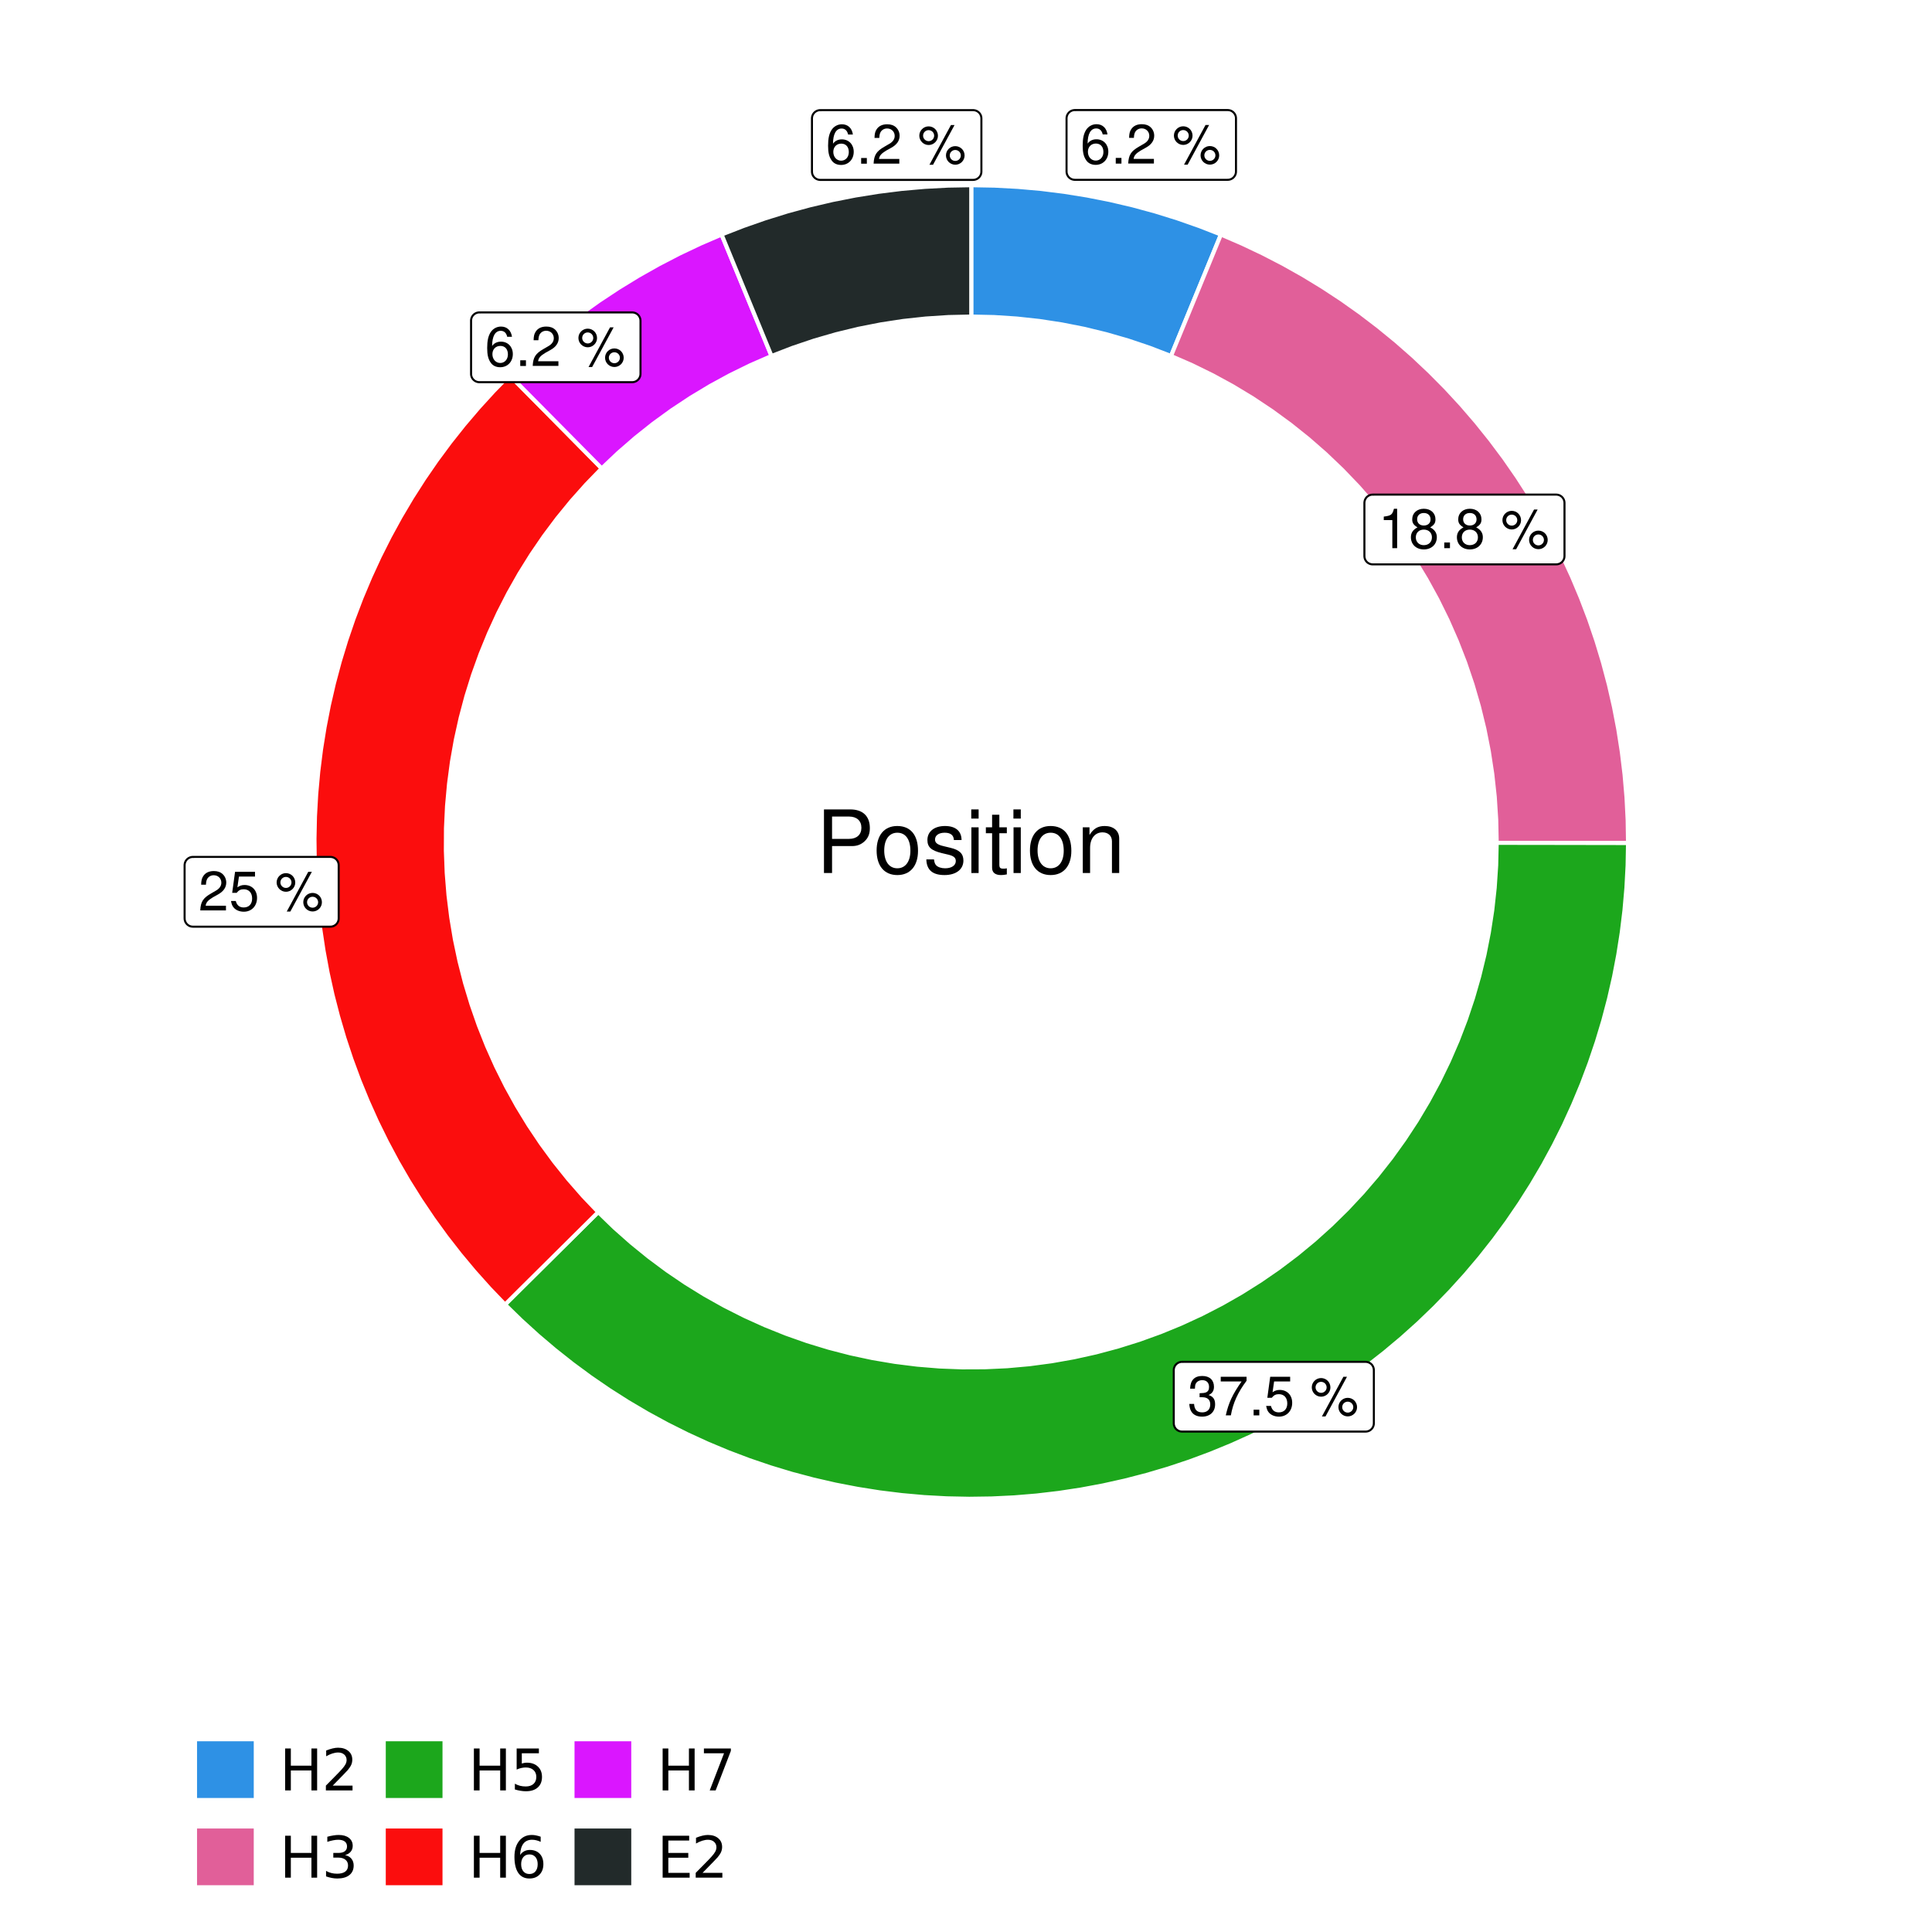 <?xml version="1.0" encoding="UTF-8"?>
<svg xmlns="http://www.w3.org/2000/svg" xmlns:xlink="http://www.w3.org/1999/xlink" width="504pt" height="504pt" viewBox="0 0 504 504" version="1.1">
<defs>
<g>
<symbol overflow="visible" id="glyph0-0">
<path style="stroke:none;" d=""/>
</symbol>
<symbol overflow="visible" id="glyph0-1">
<path style="stroke:none;" d="M 7.078 -7.609 C 6.844 -9.281 5.766 -10.281 4.219 -10.281 C 3.109 -10.281 2.125 -9.734 1.516 -8.812 C 0.875 -7.812 0.609 -6.562 0.609 -4.688 C 0.609 -2.953 0.859 -1.859 1.469 -0.953 C 2 -0.109 2.891 0.328 4 0.328 C 5.922 0.328 7.297 -1.109 7.297 -3.109 C 7.297 -5 6.016 -6.344 4.203 -6.344 C 3.219 -6.344 2.438 -5.969 1.891 -5.219 C 1.906 -7.766 2.703 -9.172 4.141 -9.172 C 5.016 -9.172 5.625 -8.609 5.828 -7.609 Z M 4.047 -5.234 C 5.266 -5.234 6.016 -4.375 6.016 -3.016 C 6.016 -1.719 5.156 -0.781 4.016 -0.781 C 2.844 -0.781 1.969 -1.766 1.969 -3.078 C 1.969 -4.344 2.812 -5.234 4.047 -5.234 Z M 4.047 -5.234 "/>
</symbol>
<symbol overflow="visible" id="glyph0-2">
<path style="stroke:none;" d="M 2.719 -1.484 L 1.234 -1.484 L 1.234 0 L 2.719 0 Z M 2.719 -1.484 "/>
</symbol>
<symbol overflow="visible" id="glyph0-3">
<path style="stroke:none;" d="M 7.188 -1.234 L 1.891 -1.234 C 2.016 -2.094 2.469 -2.625 3.719 -3.391 L 5.141 -4.188 C 6.547 -4.969 7.266 -6.016 7.266 -7.281 C 7.266 -8.141 6.922 -8.922 6.328 -9.484 C 5.734 -10.031 4.984 -10.281 4.031 -10.281 C 2.766 -10.281 1.812 -9.828 1.25 -8.938 C 0.891 -8.406 0.734 -7.766 0.719 -6.719 L 1.969 -6.719 C 2 -7.422 2.094 -7.828 2.266 -8.172 C 2.594 -8.797 3.234 -9.188 4 -9.188 C 5.141 -9.188 5.984 -8.359 5.984 -7.25 C 5.984 -6.422 5.516 -5.719 4.625 -5.203 L 3.312 -4.438 C 1.203 -3.234 0.594 -2.266 0.484 -0.016 L 7.188 -0.016 Z M 7.188 -1.234 "/>
</symbol>
<symbol overflow="visible" id="glyph0-4">
<path style="stroke:none;" d=""/>
</symbol>
<symbol overflow="visible" id="glyph0-5">
<path style="stroke:none;" d="M 2.828 -9.734 C 1.5 -9.734 0.406 -8.641 0.406 -7.312 C 0.406 -5.969 1.5 -4.875 2.844 -4.875 C 4.172 -4.875 5.266 -5.969 5.266 -7.281 C 5.266 -8.656 4.188 -9.734 2.828 -9.734 Z M 2.828 -8.75 C 3.641 -8.75 4.281 -8.109 4.281 -7.297 C 4.281 -6.516 3.625 -5.875 2.844 -5.875 C 2.047 -5.875 1.391 -6.516 1.391 -7.312 C 1.391 -8.109 2.031 -8.75 2.828 -8.75 Z M 8.656 -10.078 L 3.047 0.281 L 3.984 0.281 L 9.594 -10.078 Z M 9.781 -4.578 C 8.453 -4.578 7.359 -3.5 7.359 -2.156 C 7.359 -0.812 8.453 0.266 9.797 0.266 C 11.125 0.266 12.219 -0.812 12.219 -2.141 C 12.219 -3.5 11.141 -4.578 9.781 -4.578 Z M 9.781 -3.578 C 10.594 -3.578 11.234 -2.938 11.234 -2.141 C 11.234 -1.359 10.578 -0.719 9.797 -0.719 C 8.984 -0.719 8.344 -1.359 8.344 -2.156 C 8.344 -2.938 8.984 -3.578 9.781 -3.578 Z M 9.781 -3.578 "/>
</symbol>
<symbol overflow="visible" id="glyph0-6">
<path style="stroke:none;" d="M 3.688 -7.328 L 3.688 0 L 4.938 0 L 4.938 -10.281 L 4.109 -10.281 C 3.672 -8.703 3.391 -8.484 1.453 -8.234 L 1.453 -7.328 Z M 3.688 -7.328 "/>
</symbol>
<symbol overflow="visible" id="glyph0-7">
<path style="stroke:none;" d="M 5.562 -5.422 C 6.609 -6.062 6.938 -6.562 6.938 -7.531 C 6.938 -9.156 5.703 -10.281 3.906 -10.281 C 2.141 -10.281 0.875 -9.156 0.875 -7.547 C 0.875 -6.562 1.203 -6.078 2.25 -5.422 C 1.094 -4.828 0.531 -4 0.531 -2.859 C 0.531 -0.984 1.906 0.328 3.906 0.328 C 5.906 0.328 7.297 -0.984 7.297 -2.859 C 7.297 -4 6.719 -4.828 5.562 -5.422 Z M 3.906 -9.172 C 4.984 -9.172 5.656 -8.531 5.656 -7.5 C 5.656 -6.547 4.969 -5.906 3.906 -5.906 C 2.844 -5.906 2.156 -6.547 2.156 -7.531 C 2.156 -8.531 2.844 -9.172 3.906 -9.172 Z M 3.906 -4.844 C 5.156 -4.844 6.016 -4.031 6.016 -2.828 C 6.016 -1.594 5.172 -0.781 3.875 -0.781 C 2.656 -0.781 1.812 -1.625 1.812 -2.812 C 1.812 -4.031 2.641 -4.844 3.906 -4.844 Z M 3.906 -4.844 "/>
</symbol>
<symbol overflow="visible" id="glyph0-8">
<path style="stroke:none;" d="M 3.141 -4.734 L 3.828 -4.734 C 5.188 -4.734 5.922 -4.094 5.922 -2.859 C 5.922 -1.562 5.141 -0.781 3.844 -0.781 C 2.453 -0.781 1.797 -1.484 1.703 -2.984 L 0.453 -2.984 C 0.516 -2.156 0.656 -1.625 0.891 -1.172 C 1.422 -0.172 2.406 0.328 3.781 0.328 C 5.859 0.328 7.188 -0.922 7.188 -2.875 C 7.188 -4.188 6.703 -4.891 5.484 -5.312 C 6.422 -5.703 6.891 -6.406 6.891 -7.453 C 6.891 -9.219 5.75 -10.281 3.828 -10.281 C 1.797 -10.281 0.719 -9.141 0.672 -6.969 L 1.922 -6.969 C 1.938 -7.594 1.984 -7.953 2.141 -8.266 C 2.438 -8.844 3.062 -9.188 3.844 -9.188 C 4.953 -9.188 5.609 -8.516 5.609 -7.406 C 5.609 -6.688 5.359 -6.234 4.812 -6 C 4.469 -5.859 4.016 -5.797 3.141 -5.781 Z M 3.141 -4.734 "/>
</symbol>
<symbol overflow="visible" id="glyph0-9">
<path style="stroke:none;" d="M 7.391 -10.078 L 0.656 -10.078 L 0.656 -8.844 L 6.094 -8.844 C 3.703 -5.422 2.719 -3.312 1.969 0 L 3.297 0 C 3.859 -3.234 5.125 -6 7.391 -9.031 Z M 7.391 -10.078 "/>
</symbol>
<symbol overflow="visible" id="glyph0-10">
<path style="stroke:none;" d="M 6.766 -10.078 L 1.562 -10.078 L 0.812 -4.594 L 1.969 -4.594 C 2.547 -5.297 3.031 -5.531 3.828 -5.531 C 5.172 -5.531 6.016 -4.609 6.016 -3.109 C 6.016 -1.656 5.172 -0.781 3.812 -0.781 C 2.719 -0.781 2.047 -1.344 1.75 -2.469 L 0.5 -2.469 C 0.672 -1.656 0.812 -1.25 1.109 -0.875 C 1.672 -0.109 2.703 0.328 3.844 0.328 C 5.875 0.328 7.297 -1.156 7.297 -3.281 C 7.297 -5.281 5.969 -6.641 4.031 -6.641 C 3.328 -6.641 2.766 -6.453 2.172 -6.031 L 2.578 -8.844 L 6.766 -8.844 Z M 6.766 -10.078 "/>
</symbol>
<symbol overflow="visible" id="glyph1-0">
<path style="stroke:none;" d=""/>
</symbol>
<symbol overflow="visible" id="glyph1-1">
<path style="stroke:none;" d="M 4.188 -7.031 L 9.406 -7.031 C 10.703 -7.031 11.719 -7.422 12.609 -8.219 C 13.609 -9.125 14.047 -10.203 14.047 -11.719 C 14.047 -14.844 12.203 -16.594 8.922 -16.594 L 2.078 -16.594 L 2.078 0 L 4.188 0 Z M 4.188 -8.906 L 4.188 -14.734 L 8.609 -14.734 C 10.625 -14.734 11.844 -13.641 11.844 -11.812 C 11.844 -10 10.625 -8.906 8.609 -8.906 Z M 4.188 -8.906 "/>
</symbol>
<symbol overflow="visible" id="glyph1-2">
<path style="stroke:none;" d="M 6.188 -12.266 C 2.828 -12.266 0.812 -9.875 0.812 -5.875 C 0.812 -1.844 2.828 0.531 6.219 0.531 C 9.578 0.531 11.609 -1.859 11.609 -5.781 C 11.609 -9.922 9.656 -12.266 6.188 -12.266 Z M 6.219 -10.516 C 8.359 -10.516 9.625 -8.766 9.625 -5.812 C 9.625 -2.984 8.312 -1.234 6.219 -1.234 C 4.094 -1.234 2.797 -2.984 2.797 -5.875 C 2.797 -8.766 4.094 -10.516 6.219 -10.516 Z M 6.219 -10.516 "/>
</symbol>
<symbol overflow="visible" id="glyph1-3">
<path style="stroke:none;" d="M 9.969 -8.609 C 9.953 -10.953 8.406 -12.266 5.641 -12.266 C 2.875 -12.266 1.062 -10.844 1.062 -8.625 C 1.062 -6.766 2.031 -5.875 4.844 -5.188 L 6.625 -4.766 C 7.938 -4.438 8.469 -3.969 8.469 -3.125 C 8.469 -1.984 7.359 -1.234 5.688 -1.234 C 4.672 -1.234 3.797 -1.531 3.328 -2.031 C 3.031 -2.375 2.891 -2.703 2.781 -3.547 L 0.781 -3.547 C 0.859 -0.797 2.406 0.531 5.531 0.531 C 8.531 0.531 10.453 -0.953 10.453 -3.25 C 10.453 -5.031 9.453 -6.016 7.078 -6.578 L 5.266 -7.016 C 3.703 -7.375 3.047 -7.875 3.047 -8.719 C 3.047 -9.828 4.031 -10.516 5.578 -10.516 C 7.109 -10.516 7.922 -9.859 7.969 -8.609 Z M 9.969 -8.609 "/>
</symbol>
<symbol overflow="visible" id="glyph1-4">
<path style="stroke:none;" d="M 3.422 -11.922 L 1.531 -11.922 L 1.531 0 L 3.422 0 Z M 3.422 -16.594 L 1.5 -16.594 L 1.5 -14.203 L 3.422 -14.203 Z M 3.422 -16.594 "/>
</symbol>
<symbol overflow="visible" id="glyph1-5">
<path style="stroke:none;" d="M 5.781 -11.922 L 3.828 -11.922 L 3.828 -15.203 L 1.938 -15.203 L 1.938 -11.922 L 0.312 -11.922 L 0.312 -10.375 L 1.938 -10.375 L 1.938 -1.359 C 1.938 -0.141 2.75 0.531 4.234 0.531 C 4.734 0.531 5.141 0.484 5.781 0.359 L 5.781 -1.234 C 5.516 -1.156 5.266 -1.141 4.875 -1.141 C 4.047 -1.141 3.828 -1.359 3.828 -2.203 L 3.828 -10.375 L 5.781 -10.375 Z M 5.781 -11.922 "/>
</symbol>
<symbol overflow="visible" id="glyph1-6">
<path style="stroke:none;" d="M 1.594 -11.922 L 1.594 0 L 3.5 0 L 3.5 -6.578 C 3.5 -9.016 4.781 -10.609 6.734 -10.609 C 8.234 -10.609 9.203 -9.703 9.203 -8.266 L 9.203 0 L 11.094 0 L 11.094 -9.016 C 11.094 -11 9.609 -12.266 7.312 -12.266 C 5.531 -12.266 4.391 -11.594 3.344 -9.922 L 3.344 -11.922 Z M 1.594 -11.922 "/>
</symbol>
<symbol overflow="visible" id="glyph2-0">
<path style="stroke:none;" d="M 0.75 2.656 L 0.75 -10.578 L 8.25 -10.578 L 8.25 2.656 Z M 1.594 1.812 L 7.406 1.812 L 7.406 -9.734 L 1.594 -9.734 Z M 1.594 1.812 "/>
</symbol>
<symbol overflow="visible" id="glyph2-1">
<path style="stroke:none;" d="M 1.469 -10.938 L 2.953 -10.938 L 2.953 -6.453 L 8.328 -6.453 L 8.328 -10.938 L 9.812 -10.938 L 9.812 0 L 8.328 0 L 8.328 -5.203 L 2.953 -5.203 L 2.953 0 L 1.469 0 Z M 1.469 -10.938 "/>
</symbol>
<symbol overflow="visible" id="glyph2-2">
<path style="stroke:none;" d="M 2.875 -1.25 L 8.047 -1.25 L 8.047 0 L 1.094 0 L 1.094 -1.25 C 1.656 -1.82 2.422 -2.598 3.391 -3.578 C 4.359 -4.555 4.969 -5.191 5.219 -5.484 C 5.695 -6.016 6.031 -6.461 6.219 -6.828 C 6.406 -7.203 6.5 -7.566 6.5 -7.922 C 6.5 -8.504 6.297 -8.977 5.891 -9.344 C 5.484 -9.707 4.953 -9.891 4.297 -9.891 C 3.828 -9.891 3.332 -9.805 2.812 -9.641 C 2.301 -9.484 1.754 -9.238 1.172 -8.906 L 1.172 -10.406 C 1.766 -10.645 2.32 -10.828 2.844 -10.953 C 3.363 -11.078 3.836 -11.141 4.266 -11.141 C 5.398 -11.141 6.301 -10.852 6.969 -10.281 C 7.645 -9.719 7.984 -8.961 7.984 -8.016 C 7.984 -7.566 7.898 -7.141 7.734 -6.734 C 7.566 -6.328 7.258 -5.852 6.812 -5.312 C 6.688 -5.164 6.297 -4.754 5.641 -4.078 C 4.992 -3.398 4.07 -2.457 2.875 -1.25 Z M 2.875 -1.25 "/>
</symbol>
<symbol overflow="visible" id="glyph2-3">
<path style="stroke:none;" d="M 6.094 -5.891 C 6.801 -5.742 7.352 -5.43 7.75 -4.953 C 8.145 -4.473 8.344 -3.879 8.344 -3.172 C 8.344 -2.098 7.969 -1.266 7.219 -0.672 C 6.477 -0.078 5.426 0.219 4.062 0.219 C 3.602 0.219 3.129 0.172 2.641 0.078 C 2.16 -0.016 1.66 -0.148 1.141 -0.328 L 1.141 -1.766 C 1.555 -1.523 2.004 -1.344 2.484 -1.219 C 2.973 -1.094 3.484 -1.031 4.016 -1.031 C 4.941 -1.031 5.648 -1.211 6.141 -1.578 C 6.629 -1.941 6.875 -2.473 6.875 -3.172 C 6.875 -3.816 6.645 -4.32 6.188 -4.688 C 5.738 -5.051 5.113 -5.234 4.312 -5.234 L 3.031 -5.234 L 3.031 -6.453 L 4.359 -6.453 C 5.086 -6.453 5.645 -6.598 6.031 -6.891 C 6.414 -7.18 6.609 -7.598 6.609 -8.141 C 6.609 -8.703 6.41 -9.133 6.016 -9.438 C 5.617 -9.738 5.051 -9.891 4.312 -9.891 C 3.906 -9.891 3.469 -9.844 3 -9.75 C 2.539 -9.664 2.031 -9.531 1.469 -9.344 L 1.469 -10.672 C 2.031 -10.828 2.555 -10.941 3.047 -11.016 C 3.535 -11.098 4 -11.141 4.438 -11.141 C 5.562 -11.141 6.453 -10.883 7.109 -10.375 C 7.766 -9.863 8.094 -9.172 8.094 -8.297 C 8.094 -7.691 7.914 -7.18 7.562 -6.766 C 7.219 -6.348 6.727 -6.055 6.094 -5.891 Z M 6.094 -5.891 "/>
</symbol>
<symbol overflow="visible" id="glyph2-4">
<path style="stroke:none;" d="M 1.625 -10.938 L 7.422 -10.938 L 7.422 -9.688 L 2.969 -9.688 L 2.969 -7.016 C 3.188 -7.086 3.398 -7.141 3.609 -7.172 C 3.828 -7.211 4.047 -7.234 4.266 -7.234 C 5.484 -7.234 6.445 -6.895 7.156 -6.219 C 7.875 -5.551 8.234 -4.648 8.234 -3.516 C 8.234 -2.336 7.863 -1.422 7.125 -0.766 C 6.395 -0.109 5.363 0.219 4.031 0.219 C 3.57 0.219 3.102 0.176 2.625 0.094 C 2.156 0.02 1.664 -0.094 1.156 -0.25 L 1.156 -1.75 C 1.594 -1.508 2.047 -1.328 2.516 -1.203 C 2.984 -1.086 3.477 -1.031 4 -1.031 C 4.852 -1.031 5.523 -1.25 6.016 -1.688 C 6.504 -2.133 6.75 -2.742 6.75 -3.516 C 6.75 -4.273 6.504 -4.875 6.016 -5.312 C 5.523 -5.758 4.852 -5.984 4 -5.984 C 3.602 -5.984 3.207 -5.938 2.812 -5.844 C 2.426 -5.758 2.031 -5.625 1.625 -5.438 Z M 1.625 -10.938 "/>
</symbol>
<symbol overflow="visible" id="glyph2-5">
<path style="stroke:none;" d="M 4.953 -6.062 C 4.285 -6.062 3.758 -5.832 3.375 -5.375 C 2.988 -4.914 2.797 -4.297 2.797 -3.516 C 2.797 -2.723 2.988 -2.098 3.375 -1.641 C 3.758 -1.18 4.285 -0.953 4.953 -0.953 C 5.617 -0.953 6.145 -1.18 6.531 -1.641 C 6.914 -2.098 7.109 -2.723 7.109 -3.516 C 7.109 -4.297 6.914 -4.914 6.531 -5.375 C 6.145 -5.832 5.617 -6.062 4.953 -6.062 Z M 7.891 -10.688 L 7.891 -9.344 C 7.516 -9.52 7.141 -9.656 6.766 -9.75 C 6.391 -9.844 6.016 -9.891 5.641 -9.891 C 4.66 -9.891 3.91 -9.555 3.391 -8.891 C 2.879 -8.234 2.586 -7.238 2.516 -5.906 C 2.805 -6.332 3.164 -6.66 3.594 -6.891 C 4.031 -7.117 4.516 -7.234 5.047 -7.234 C 6.141 -7.234 7.004 -6.898 7.641 -6.234 C 8.273 -5.566 8.594 -4.66 8.594 -3.516 C 8.594 -2.391 8.258 -1.484 7.594 -0.797 C 6.938 -0.117 6.055 0.219 4.953 0.219 C 3.68 0.219 2.711 -0.266 2.047 -1.234 C 1.379 -2.211 1.047 -3.617 1.047 -5.453 C 1.047 -7.18 1.457 -8.562 2.281 -9.594 C 3.102 -10.625 4.203 -11.141 5.578 -11.141 C 5.953 -11.141 6.328 -11.098 6.703 -11.016 C 7.078 -10.941 7.473 -10.832 7.891 -10.688 Z M 7.891 -10.688 "/>
</symbol>
<symbol overflow="visible" id="glyph2-6">
<path style="stroke:none;" d="M 1.234 -10.938 L 8.266 -10.938 L 8.266 -10.312 L 4.297 0 L 2.75 0 L 6.484 -9.688 L 1.234 -9.688 Z M 1.234 -10.938 "/>
</symbol>
<symbol overflow="visible" id="glyph2-7">
<path style="stroke:none;" d="M 1.469 -10.938 L 8.391 -10.938 L 8.391 -9.688 L 2.953 -9.688 L 2.953 -6.453 L 8.156 -6.453 L 8.156 -5.203 L 2.953 -5.203 L 2.953 -1.25 L 8.516 -1.25 L 8.516 0 L 1.469 0 Z M 1.469 -10.938 "/>
</symbol>
</g>
<clipPath id="clip1">
  <path d="M 30.98 0 L 473.023 0 L 473.023 504 L 30.98 504 Z M 30.98 0 "/>
</clipPath>
<clipPath id="clip2">
  <path d="M 39.199 5.48 L 467.543 5.48 L 467.543 433.824 L 39.199 433.824 Z M 39.199 5.48 "/>
</clipPath>
</defs>
<g id="surface4">
<rect x="0" y="0" width="504" height="504" style="fill:rgb(100%,100%,100%);fill-opacity:1;stroke:none;"/>
<g clip-path="url(#clip1)" clip-rule="nonzero">
<path style="fill-rule:nonzero;fill:rgb(100%,100%,100%);fill-opacity:1;stroke-width:1.067;stroke-linecap:round;stroke-linejoin:round;stroke:rgb(100%,100%,100%);stroke-opacity:1;stroke-miterlimit:10;" d="M 30.98 504 L 473.023 504 L 473.023 0 L 30.98 0 Z M 30.98 504 "/>
</g>
<g clip-path="url(#clip2)" clip-rule="nonzero">
<path style=" stroke:none;fill-rule:nonzero;fill:rgb(100%,100%,100%);fill-opacity:1;" d="M 39.199 433.824 L 467.543 433.824 L 467.543 5.48 L 39.199 5.48 Z M 39.199 433.824 "/>
</g>
<path style="fill-rule:nonzero;fill:rgb(18.039%,56.863%,89.804%);fill-opacity:1;stroke-width:1.067;stroke-linecap:butt;stroke-linejoin:miter;stroke:rgb(100%,100%,100%);stroke-opacity:1;stroke-miterlimit:10;" d="M 305.477 92.871 L 308.082 86.531 L 310.688 80.195 L 318.504 61.176 L 312.844 58.969 L 307.113 56.961 L 301.312 55.156 L 295.453 53.562 L 289.539 52.176 L 283.582 51 L 277.586 50.035 L 271.559 49.281 L 265.508 48.746 L 259.441 48.422 L 253.371 48.312 L 253.371 82.582 L 259.309 82.711 L 265.234 83.098 L 271.137 83.738 L 277.008 84.637 L 282.832 85.785 L 288.602 87.188 L 294.309 88.836 L 299.934 90.734 Z M 305.477 92.871 "/>
<path style="fill-rule:nonzero;fill:rgb(88.235%,37.255%,60%);fill-opacity:1;stroke-width:1.067;stroke-linecap:butt;stroke-linejoin:miter;stroke:rgb(100%,100%,100%);stroke-opacity:1;stroke-miterlimit:10;" d="M 390.441 219.867 L 397.293 219.879 L 404.148 219.887 L 411 219.898 L 417.855 219.91 L 424.707 219.922 L 424.613 213.965 L 424.312 208.012 L 423.805 202.074 L 423.09 196.16 L 422.172 190.273 L 421.047 184.422 L 419.719 178.613 L 418.191 172.855 L 416.465 167.152 L 414.543 161.512 L 412.422 155.945 L 410.113 150.453 L 407.609 145.043 L 404.922 139.727 L 402.055 134.504 L 399.004 129.387 L 395.777 124.379 L 392.379 119.484 L 388.809 114.711 L 385.078 110.066 L 381.188 105.551 L 377.145 101.176 L 372.949 96.945 L 368.613 92.859 L 364.133 88.93 L 359.52 85.16 L 354.781 81.547 L 349.918 78.105 L 344.938 74.836 L 339.848 71.738 L 334.652 68.82 L 329.359 66.086 L 323.973 63.535 L 318.504 61.176 L 310.688 80.195 L 308.082 86.531 L 305.477 92.871 L 310.977 95.273 L 316.367 97.914 L 321.637 100.789 L 326.773 103.891 L 331.77 107.219 L 336.617 110.758 L 341.305 114.508 L 345.824 118.457 L 350.164 122.602 L 354.32 126.934 L 358.285 131.441 L 362.047 136.117 L 365.598 140.957 L 368.938 145.945 L 372.051 151.074 L 374.941 156.336 L 377.598 161.719 L 380.012 167.215 L 382.188 172.809 L 384.113 178.492 L 385.793 184.258 L 387.215 190.086 L 388.379 195.977 L 389.285 201.91 L 389.934 207.875 L 390.316 213.867 Z M 390.441 219.867 "/>
<path style="fill-rule:nonzero;fill:rgb(10.98%,65.49%,10.98%);fill-opacity:1;stroke-width:1.067;stroke-linecap:butt;stroke-linejoin:miter;stroke:rgb(100%,100%,100%);stroke-opacity:1;stroke-miterlimit:10;" d="M 156.066 316.191 L 151.203 321.02 L 146.336 325.848 L 141.473 330.676 L 136.605 335.5 L 131.742 340.328 L 135.938 344.414 L 140.27 348.355 L 144.734 352.145 L 149.324 355.781 L 154.039 359.258 L 158.867 362.57 L 163.805 365.715 L 168.852 368.691 L 173.992 371.492 L 179.227 374.117 L 184.551 376.562 L 189.953 378.82 L 195.43 380.895 L 200.973 382.781 L 206.578 384.477 L 212.238 385.98 L 217.949 387.289 L 223.699 388.398 L 229.484 389.316 L 235.293 390.031 L 241.129 390.551 L 246.977 390.871 L 252.832 390.988 L 258.688 390.906 L 264.535 390.625 L 270.371 390.145 L 276.191 389.461 L 281.98 388.582 L 287.734 387.508 L 293.453 386.234 L 299.121 384.766 L 304.738 383.109 L 310.293 381.258 L 315.785 379.215 L 321.199 376.992 L 326.539 374.582 L 331.789 371.988 L 336.949 369.219 L 342.012 366.277 L 346.973 363.16 L 351.824 359.879 L 356.559 356.434 L 361.172 352.824 L 365.66 349.062 L 370.016 345.152 L 374.238 341.09 L 378.316 336.891 L 382.25 332.551 L 386.035 328.082 L 389.664 323.484 L 393.133 318.766 L 396.438 313.93 L 399.574 308.984 L 402.543 303.938 L 405.336 298.789 L 407.953 293.551 L 410.387 288.223 L 412.641 282.816 L 414.703 277.34 L 416.582 271.789 L 418.27 266.184 L 419.762 260.52 L 421.062 254.809 L 422.164 249.059 L 423.07 243.273 L 423.781 237.457 L 424.289 231.625 L 424.598 225.777 L 424.707 219.922 L 417.855 219.91 L 411 219.898 L 404.148 219.887 L 397.293 219.879 L 390.441 219.867 L 390.305 225.742 L 389.918 231.609 L 389.281 237.449 L 388.391 243.262 L 387.254 249.027 L 385.871 254.738 L 384.246 260.387 L 382.379 265.961 L 380.277 271.449 L 377.938 276.844 L 375.371 282.129 L 372.582 287.301 L 369.574 292.352 L 366.348 297.266 L 362.918 302.039 L 359.285 306.656 L 355.457 311.117 L 351.441 315.41 L 347.246 319.527 L 342.879 323.461 L 338.348 327.203 L 333.66 330.746 L 328.82 334.086 L 323.848 337.215 L 318.742 340.129 L 313.516 342.82 L 308.184 345.285 L 302.746 347.52 L 297.219 349.52 L 291.609 351.277 L 285.934 352.797 L 280.195 354.07 L 274.406 355.098 L 268.582 355.875 L 262.727 356.402 L 256.855 356.676 L 250.98 356.699 L 245.105 356.473 L 239.25 355.992 L 233.418 355.262 L 227.621 354.281 L 221.875 353.055 L 216.184 351.582 L 210.562 349.867 L 205.02 347.91 L 199.566 345.719 L 194.211 343.297 L 188.965 340.648 L 183.836 337.777 L 178.836 334.688 L 173.973 331.387 L 169.258 327.879 L 164.695 324.172 L 160.293 320.277 Z M 156.066 316.191 "/>
<path style="fill-rule:nonzero;fill:rgb(98.431%,5.098%,5.098%);fill-opacity:1;stroke-width:1.067;stroke-linecap:butt;stroke-linejoin:miter;stroke:rgb(100%,100%,100%);stroke-opacity:1;stroke-miterlimit:10;" d="M 156.98 122.195 L 152.16 117.324 L 147.344 112.449 L 137.703 102.707 L 132.883 97.832 L 128.793 102.02 L 124.844 106.348 L 121.047 110.805 L 117.406 115.391 L 113.922 120.098 L 110.602 124.922 L 107.445 129.859 L 104.461 134.898 L 101.652 140.035 L 99.02 145.266 L 96.57 150.586 L 94.301 155.984 L 92.219 161.457 L 90.324 167 L 88.617 172.602 L 87.105 178.262 L 85.789 183.965 L 84.668 189.715 L 83.742 195.496 L 83.016 201.309 L 82.488 207.141 L 82.16 212.988 L 82.035 218.844 L 82.105 224.699 L 82.379 230.551 L 82.852 236.387 L 83.523 242.203 L 84.395 247.996 L 85.461 253.754 L 86.723 259.473 L 88.184 265.145 L 89.832 270.762 L 91.676 276.32 L 93.707 281.816 L 95.926 287.234 L 98.324 292.578 L 100.91 297.832 L 103.668 302.996 L 106.605 308.066 L 109.715 313.027 L 112.988 317.883 L 116.426 322.625 L 120.027 327.242 L 123.781 331.738 L 127.688 336.102 L 131.742 340.328 L 136.605 335.5 L 141.473 330.676 L 146.336 325.848 L 151.203 321.02 L 156.066 316.191 L 152.055 311.973 L 148.223 307.586 L 144.582 303.039 L 141.137 298.34 L 137.895 293.5 L 134.863 288.531 L 132.043 283.434 L 129.441 278.219 L 127.066 272.902 L 124.918 267.488 L 123.004 261.988 L 121.32 256.41 L 119.879 250.77 L 118.676 245.07 L 117.719 239.324 L 117.004 233.543 L 116.539 227.738 L 116.32 221.918 L 116.348 216.094 L 116.621 210.273 L 117.145 204.473 L 117.91 198.699 L 118.922 192.965 L 120.18 187.277 L 121.672 181.648 L 123.406 176.086 L 125.375 170.605 L 127.574 165.211 L 130 159.914 L 132.648 154.73 L 135.516 149.66 L 138.598 144.715 L 141.883 139.906 L 145.371 135.242 L 149.055 130.73 L 152.93 126.379 Z M 156.98 122.195 "/>
<path style="fill-rule:nonzero;fill:rgb(85.49%,8.627%,100%);fill-opacity:1;stroke-width:1.067;stroke-linecap:butt;stroke-linejoin:miter;stroke:rgb(100%,100%,100%);stroke-opacity:1;stroke-miterlimit:10;" d="M 201.266 92.871 L 198.66 86.531 L 196.055 80.195 L 188.238 61.176 L 182.66 63.586 L 177.176 66.188 L 171.785 68.984 L 166.496 71.973 L 161.316 75.145 L 156.25 78.496 L 151.309 82.027 L 146.496 85.73 L 141.816 89.602 L 137.277 93.641 L 132.883 97.832 L 137.703 102.707 L 147.344 112.449 L 152.16 117.324 L 156.98 122.195 L 161.293 118.113 L 165.777 114.219 L 170.426 110.523 L 175.23 107.035 L 180.184 103.758 L 185.27 100.695 L 190.488 97.855 L 195.82 95.246 Z M 201.266 92.871 "/>
<path style="fill-rule:nonzero;fill:rgb(13.333%,16.471%,16.471%);fill-opacity:1;stroke-width:1.067;stroke-linecap:butt;stroke-linejoin:miter;stroke:rgb(100%,100%,100%);stroke-opacity:1;stroke-miterlimit:10;" d="M 253.371 82.582 L 253.371 48.312 L 247.297 48.422 L 241.23 48.746 L 235.184 49.281 L 229.156 50.035 L 223.16 51 L 217.199 52.176 L 211.289 53.562 L 205.426 55.156 L 199.629 56.961 L 193.895 58.969 L 188.238 61.176 L 196.055 80.195 L 198.66 86.531 L 201.266 92.871 L 206.805 90.734 L 212.434 88.836 L 218.137 87.188 L 223.906 85.785 L 229.734 84.637 L 235.602 83.738 L 241.508 83.098 L 247.434 82.711 Z M 253.371 82.582 "/>
<path style="fill-rule:nonzero;fill:rgb(100%,100%,100%);fill-opacity:1;stroke-width:0.533;stroke-linecap:round;stroke-linejoin:round;stroke:rgb(0%,0%,0%);stroke-opacity:1;stroke-miterlimit:10;" d="M 280.391 46.91 L 320.27 46.91 L 320.184 46.906 L 320.531 46.895 L 320.871 46.824 L 321.195 46.699 L 321.5 46.527 L 321.766 46.309 L 322 46.047 L 322.184 45.754 L 322.32 45.434 L 322.402 45.098 L 322.43 44.75 L 322.43 30.871 L 322.402 30.523 L 322.32 30.188 L 322.184 29.867 L 322 29.57 L 321.766 29.312 L 321.5 29.094 L 321.195 28.918 L 320.871 28.793 L 320.531 28.727 L 320.27 28.711 L 280.391 28.711 L 280.652 28.727 L 280.305 28.711 L 279.961 28.754 L 279.625 28.852 L 279.312 29 L 279.023 29.195 L 278.773 29.438 L 278.566 29.715 L 278.402 30.023 L 278.293 30.352 L 278.238 30.695 L 278.23 30.871 L 278.23 44.75 L 278.238 44.574 L 278.238 44.922 L 278.293 45.266 L 278.402 45.598 L 278.566 45.902 L 278.773 46.184 L 279.023 46.422 L 279.312 46.621 L 279.625 46.77 L 279.961 46.867 L 280.305 46.906 Z M 280.391 46.91 "/>
<g style="fill:rgb(0%,0%,0%);fill-opacity:1;">
  <use xlink:href="#glyph0-1" x="281.832" y="42.679"/>
  <use xlink:href="#glyph0-2" x="289.832" y="42.679"/>
  <use xlink:href="#glyph0-3" x="293.832" y="42.679"/>
  <use xlink:href="#glyph0-4" x="301.832" y="42.679"/>
  <use xlink:href="#glyph0-5" x="305.832" y="42.679"/>
</g>
<path style="fill-rule:nonzero;fill:rgb(100%,100%,100%);fill-opacity:1;stroke-width:0.533;stroke-linecap:round;stroke-linejoin:round;stroke:rgb(0%,0%,0%);stroke-opacity:1;stroke-miterlimit:10;" d="M 358.09 147.227 L 405.969 147.227 L 405.883 147.227 L 406.23 147.211 L 406.57 147.141 L 406.895 147.02 L 407.195 146.844 L 407.465 146.625 L 407.695 146.363 L 407.883 146.07 L 408.02 145.75 L 408.102 145.414 L 408.129 145.066 L 408.129 131.188 L 408.102 130.84 L 408.02 130.504 L 407.883 130.184 L 407.695 129.891 L 407.465 129.629 L 407.195 129.41 L 406.895 129.234 L 406.57 129.113 L 406.23 129.043 L 405.969 129.027 L 358.09 129.027 L 358.352 129.043 L 358.004 129.031 L 357.656 129.07 L 357.324 129.168 L 357.008 129.316 L 356.723 129.516 L 356.473 129.754 L 356.266 130.031 L 356.102 130.34 L 355.992 130.672 L 355.938 131.016 L 355.93 131.188 L 355.93 145.066 L 355.938 144.895 L 355.938 145.242 L 355.992 145.586 L 356.102 145.914 L 356.266 146.223 L 356.473 146.5 L 356.723 146.742 L 357.008 146.938 L 357.324 147.086 L 357.656 147.184 L 358.004 147.227 Z M 358.09 147.227 "/>
<g style="fill:rgb(0%,0%,0%);fill-opacity:1;">
  <use xlink:href="#glyph0-6" x="359.531" y="142.999"/>
  <use xlink:href="#glyph0-7" x="367.531" y="142.999"/>
  <use xlink:href="#glyph0-2" x="375.531" y="142.999"/>
  <use xlink:href="#glyph0-7" x="379.531" y="142.999"/>
  <use xlink:href="#glyph0-4" x="387.531" y="142.999"/>
  <use xlink:href="#glyph0-5" x="391.531" y="142.999"/>
</g>
<path style="fill-rule:nonzero;fill:rgb(100%,100%,100%);fill-opacity:1;stroke-width:0.533;stroke-linecap:round;stroke-linejoin:round;stroke:rgb(0%,0%,0%);stroke-opacity:1;stroke-miterlimit:10;" d="M 308.355 373.461 L 356.238 373.461 L 356.148 373.457 L 356.496 373.445 L 356.836 373.375 L 357.164 373.254 L 357.465 373.078 L 357.734 372.859 L 357.965 372.598 L 358.148 372.305 L 358.285 371.984 L 358.367 371.648 L 358.398 371.301 L 358.398 357.422 L 358.367 357.074 L 358.285 356.738 L 358.148 356.418 L 357.965 356.121 L 357.734 355.863 L 357.465 355.645 L 357.164 355.469 L 356.836 355.348 L 356.496 355.277 L 356.238 355.262 L 308.355 355.262 L 308.617 355.277 L 308.27 355.262 L 307.926 355.305 L 307.59 355.402 L 307.277 355.551 L 306.992 355.746 L 306.738 355.988 L 306.531 356.266 L 306.371 356.574 L 306.258 356.902 L 306.203 357.246 L 306.195 357.422 L 306.195 371.301 L 306.203 371.125 L 306.203 371.473 L 306.258 371.816 L 306.371 372.148 L 306.531 372.453 L 306.738 372.734 L 306.992 372.973 L 307.277 373.172 L 307.59 373.32 L 307.926 373.418 L 308.27 373.457 Z M 308.355 373.461 "/>
<g style="fill:rgb(0%,0%,0%);fill-opacity:1;">
  <use xlink:href="#glyph0-8" x="309.797" y="369.229"/>
  <use xlink:href="#glyph0-9" x="317.797" y="369.229"/>
  <use xlink:href="#glyph0-2" x="325.797" y="369.229"/>
  <use xlink:href="#glyph0-10" x="329.797" y="369.229"/>
  <use xlink:href="#glyph0-4" x="337.797" y="369.229"/>
  <use xlink:href="#glyph0-5" x="341.797" y="369.229"/>
</g>
<path style="fill-rule:nonzero;fill:rgb(100%,100%,100%);fill-opacity:1;stroke-width:0.533;stroke-linecap:round;stroke-linejoin:round;stroke:rgb(0%,0%,0%);stroke-opacity:1;stroke-miterlimit:10;" d="M 50.316 241.742 L 86.195 241.742 L 86.109 241.738 L 86.457 241.727 L 86.797 241.656 L 87.121 241.531 L 87.422 241.359 L 87.691 241.141 L 87.922 240.879 L 88.109 240.586 L 88.246 240.266 L 88.328 239.93 L 88.355 239.582 L 88.355 225.703 L 88.328 225.355 L 88.246 225.016 L 88.109 224.699 L 87.922 224.402 L 87.691 224.145 L 87.422 223.922 L 87.121 223.75 L 86.797 223.625 L 86.457 223.559 L 86.195 223.543 L 50.316 223.543 L 50.578 223.559 L 50.23 223.543 L 49.883 223.586 L 49.551 223.68 L 49.234 223.832 L 48.949 224.027 L 48.699 224.27 L 48.492 224.547 L 48.328 224.855 L 48.219 225.184 L 48.164 225.527 L 48.156 225.703 L 48.156 239.582 L 48.164 239.406 L 48.164 239.754 L 48.219 240.098 L 48.328 240.43 L 48.492 240.734 L 48.699 241.012 L 48.949 241.254 L 49.234 241.453 L 49.551 241.602 L 49.883 241.699 L 50.23 241.738 Z M 50.316 241.742 "/>
<g style="fill:rgb(0%,0%,0%);fill-opacity:1;">
  <use xlink:href="#glyph0-3" x="51.758" y="237.511"/>
  <use xlink:href="#glyph0-10" x="59.758" y="237.511"/>
  <use xlink:href="#glyph0-4" x="67.758" y="237.511"/>
  <use xlink:href="#glyph0-5" x="71.758" y="237.511"/>
</g>
<path style="fill-rule:nonzero;fill:rgb(100%,100%,100%);fill-opacity:1;stroke-width:0.533;stroke-linecap:round;stroke-linejoin:round;stroke:rgb(0%,0%,0%);stroke-opacity:1;stroke-miterlimit:10;" d="M 125.047 99.699 L 164.926 99.699 L 164.84 99.699 L 165.184 99.684 L 165.527 99.613 L 165.852 99.492 L 166.152 99.316 L 166.422 99.098 L 166.652 98.836 L 166.836 98.543 L 166.973 98.223 L 167.059 97.887 L 167.086 97.539 L 167.086 83.66 L 167.059 83.312 L 166.973 82.977 L 166.836 82.656 L 166.652 82.363 L 166.422 82.102 L 166.152 81.883 L 165.852 81.707 L 165.527 81.586 L 165.184 81.516 L 164.926 81.5 L 125.047 81.5 L 125.305 81.516 L 124.957 81.5 L 124.613 81.543 L 124.277 81.641 L 123.965 81.789 L 123.68 81.988 L 123.43 82.227 L 123.219 82.504 L 123.059 82.812 L 122.949 83.145 L 122.891 83.484 L 122.887 83.66 L 122.887 97.539 L 122.891 97.367 L 122.891 97.715 L 122.949 98.055 L 123.059 98.387 L 123.219 98.695 L 123.43 98.973 L 123.68 99.211 L 123.965 99.41 L 124.277 99.559 L 124.613 99.656 L 124.957 99.699 Z M 125.047 99.699 "/>
<g style="fill:rgb(0%,0%,0%);fill-opacity:1;">
  <use xlink:href="#glyph0-1" x="126.484" y="95.472"/>
  <use xlink:href="#glyph0-2" x="134.484" y="95.472"/>
  <use xlink:href="#glyph0-3" x="138.484" y="95.472"/>
  <use xlink:href="#glyph0-4" x="146.484" y="95.472"/>
  <use xlink:href="#glyph0-5" x="150.484" y="95.472"/>
</g>
<path style="fill-rule:nonzero;fill:rgb(100%,100%,100%);fill-opacity:1;stroke-width:0.533;stroke-linecap:round;stroke-linejoin:round;stroke:rgb(0%,0%,0%);stroke-opacity:1;stroke-miterlimit:10;" d="M 213.977 46.93 L 253.855 46.93 L 253.77 46.93 L 254.117 46.914 L 254.457 46.844 L 254.781 46.723 L 255.082 46.547 L 255.352 46.328 L 255.582 46.066 L 255.77 45.773 L 255.906 45.453 L 255.988 45.117 L 256.016 44.77 L 256.016 30.891 L 255.988 30.543 L 255.906 30.207 L 255.77 29.887 L 255.582 29.594 L 255.352 29.332 L 255.082 29.113 L 254.781 28.938 L 254.457 28.816 L 254.117 28.746 L 253.855 28.73 L 213.977 28.73 L 214.234 28.746 L 213.891 28.73 L 213.543 28.773 L 213.211 28.871 L 212.895 29.02 L 212.609 29.219 L 212.359 29.457 L 212.148 29.734 L 211.988 30.043 L 211.879 30.375 L 211.824 30.715 L 211.816 30.891 L 211.816 44.77 L 211.824 44.598 L 211.824 44.945 L 211.879 45.289 L 211.988 45.617 L 212.148 45.926 L 212.359 46.203 L 212.609 46.445 L 212.895 46.641 L 213.211 46.789 L 213.543 46.887 L 213.891 46.93 Z M 213.977 46.93 "/>
<g style="fill:rgb(0%,0%,0%);fill-opacity:1;">
  <use xlink:href="#glyph0-1" x="215.414" y="42.702"/>
  <use xlink:href="#glyph0-2" x="223.414" y="42.702"/>
  <use xlink:href="#glyph0-3" x="227.414" y="42.702"/>
  <use xlink:href="#glyph0-4" x="235.414" y="42.702"/>
  <use xlink:href="#glyph0-5" x="239.414" y="42.702"/>
</g>
<g style="fill:rgb(0%,0%,0%);fill-opacity:1;">
  <use xlink:href="#glyph1-1" x="212.871" y="227.746"/>
  <use xlink:href="#glyph1-2" x="227.871" y="227.746"/>
  <use xlink:href="#glyph1-3" x="240.871" y="227.746"/>
  <use xlink:href="#glyph1-4" x="251.871" y="227.746"/>
  <use xlink:href="#glyph1-5" x="256.871" y="227.746"/>
  <use xlink:href="#glyph1-4" x="262.871" y="227.746"/>
  <use xlink:href="#glyph1-2" x="267.871" y="227.746"/>
  <use xlink:href="#glyph1-6" x="280.871" y="227.746"/>
</g>
<path style=" stroke:none;fill-rule:nonzero;fill:rgb(100%,100%,100%);fill-opacity:1;" d="M 39.199 498.52 L 197.875 498.52 L 197.875 447.52 L 39.199 447.52 Z M 39.199 498.52 "/>
<path style=" stroke:none;fill-rule:nonzero;fill:rgb(100%,100%,100%);fill-opacity:1;" d="M 50.156 470.281 L 67.438 470.281 L 67.438 453 L 50.156 453 Z M 50.156 470.281 "/>
<path style="fill-rule:nonzero;fill:rgb(18.039%,56.863%,89.804%);fill-opacity:1;stroke-width:1.067;stroke-linecap:butt;stroke-linejoin:miter;stroke:rgb(100%,100%,100%);stroke-opacity:1;stroke-miterlimit:10;" d="M 50.867 469.574 L 66.73 469.574 L 66.73 453.711 L 50.867 453.711 Z M 50.867 469.574 "/>
<path style=" stroke:none;fill-rule:nonzero;fill:rgb(100%,100%,100%);fill-opacity:1;" d="M 50.156 493.043 L 67.438 493.043 L 67.438 475.762 L 50.156 475.762 Z M 50.156 493.043 "/>
<path style="fill-rule:nonzero;fill:rgb(88.235%,37.255%,60%);fill-opacity:1;stroke-width:1.067;stroke-linecap:butt;stroke-linejoin:miter;stroke:rgb(100%,100%,100%);stroke-opacity:1;stroke-miterlimit:10;" d="M 50.867 492.332 L 66.73 492.332 L 66.73 476.469 L 50.867 476.469 Z M 50.867 492.332 "/>
<path style=" stroke:none;fill-rule:nonzero;fill:rgb(100%,100%,100%);fill-opacity:1;" d="M 99.395 470.281 L 116.676 470.281 L 116.676 453 L 99.395 453 Z M 99.395 470.281 "/>
<path style="fill-rule:nonzero;fill:rgb(10.98%,65.49%,10.98%);fill-opacity:1;stroke-width:1.067;stroke-linecap:butt;stroke-linejoin:miter;stroke:rgb(100%,100%,100%);stroke-opacity:1;stroke-miterlimit:10;" d="M 100.105 469.574 L 115.969 469.574 L 115.969 453.711 L 100.105 453.711 Z M 100.105 469.574 "/>
<path style=" stroke:none;fill-rule:nonzero;fill:rgb(100%,100%,100%);fill-opacity:1;" d="M 99.395 493.043 L 116.676 493.043 L 116.676 475.762 L 99.395 475.762 Z M 99.395 493.043 "/>
<path style="fill-rule:nonzero;fill:rgb(98.431%,5.098%,5.098%);fill-opacity:1;stroke-width:1.067;stroke-linecap:butt;stroke-linejoin:miter;stroke:rgb(100%,100%,100%);stroke-opacity:1;stroke-miterlimit:10;" d="M 100.105 492.332 L 115.969 492.332 L 115.969 476.469 L 100.105 476.469 Z M 100.105 492.332 "/>
<path style=" stroke:none;fill-rule:nonzero;fill:rgb(100%,100%,100%);fill-opacity:1;" d="M 148.633 470.281 L 165.914 470.281 L 165.914 453 L 148.633 453 Z M 148.633 470.281 "/>
<path style="fill-rule:nonzero;fill:rgb(85.49%,8.627%,100%);fill-opacity:1;stroke-width:1.067;stroke-linecap:butt;stroke-linejoin:miter;stroke:rgb(100%,100%,100%);stroke-opacity:1;stroke-miterlimit:10;" d="M 149.344 469.574 L 165.207 469.574 L 165.207 453.711 L 149.344 453.711 Z M 149.344 469.574 "/>
<path style=" stroke:none;fill-rule:nonzero;fill:rgb(100%,100%,100%);fill-opacity:1;" d="M 148.633 493.043 L 165.914 493.043 L 165.914 475.762 L 148.633 475.762 Z M 148.633 493.043 "/>
<path style="fill-rule:nonzero;fill:rgb(13.333%,16.471%,16.471%);fill-opacity:1;stroke-width:1.067;stroke-linecap:butt;stroke-linejoin:miter;stroke:rgb(100%,100%,100%);stroke-opacity:1;stroke-miterlimit:10;" d="M 149.344 492.332 L 165.207 492.332 L 165.207 476.469 L 149.344 476.469 Z M 149.344 492.332 "/>
<g style="fill:rgb(0%,0%,0%);fill-opacity:1;">
  <use xlink:href="#glyph2-1" x="72.918" y="467.064"/>
  <use xlink:href="#glyph2-2" x="83.918" y="467.064"/>
</g>
<g style="fill:rgb(0%,0%,0%);fill-opacity:1;">
  <use xlink:href="#glyph2-1" x="72.918" y="489.826"/>
  <use xlink:href="#glyph2-3" x="83.918" y="489.826"/>
</g>
<g style="fill:rgb(0%,0%,0%);fill-opacity:1;">
  <use xlink:href="#glyph2-1" x="122.156" y="467.064"/>
  <use xlink:href="#glyph2-4" x="133.156" y="467.064"/>
</g>
<g style="fill:rgb(0%,0%,0%);fill-opacity:1;">
  <use xlink:href="#glyph2-1" x="122.156" y="489.826"/>
  <use xlink:href="#glyph2-5" x="133.156" y="489.826"/>
</g>
<g style="fill:rgb(0%,0%,0%);fill-opacity:1;">
  <use xlink:href="#glyph2-1" x="171.395" y="467.064"/>
  <use xlink:href="#glyph2-6" x="182.395" y="467.064"/>
</g>
<g style="fill:rgb(0%,0%,0%);fill-opacity:1;">
  <use xlink:href="#glyph2-7" x="171.395" y="489.826"/>
  <use xlink:href="#glyph2-2" x="180.395" y="489.826"/>
</g>
</g>
</svg>
